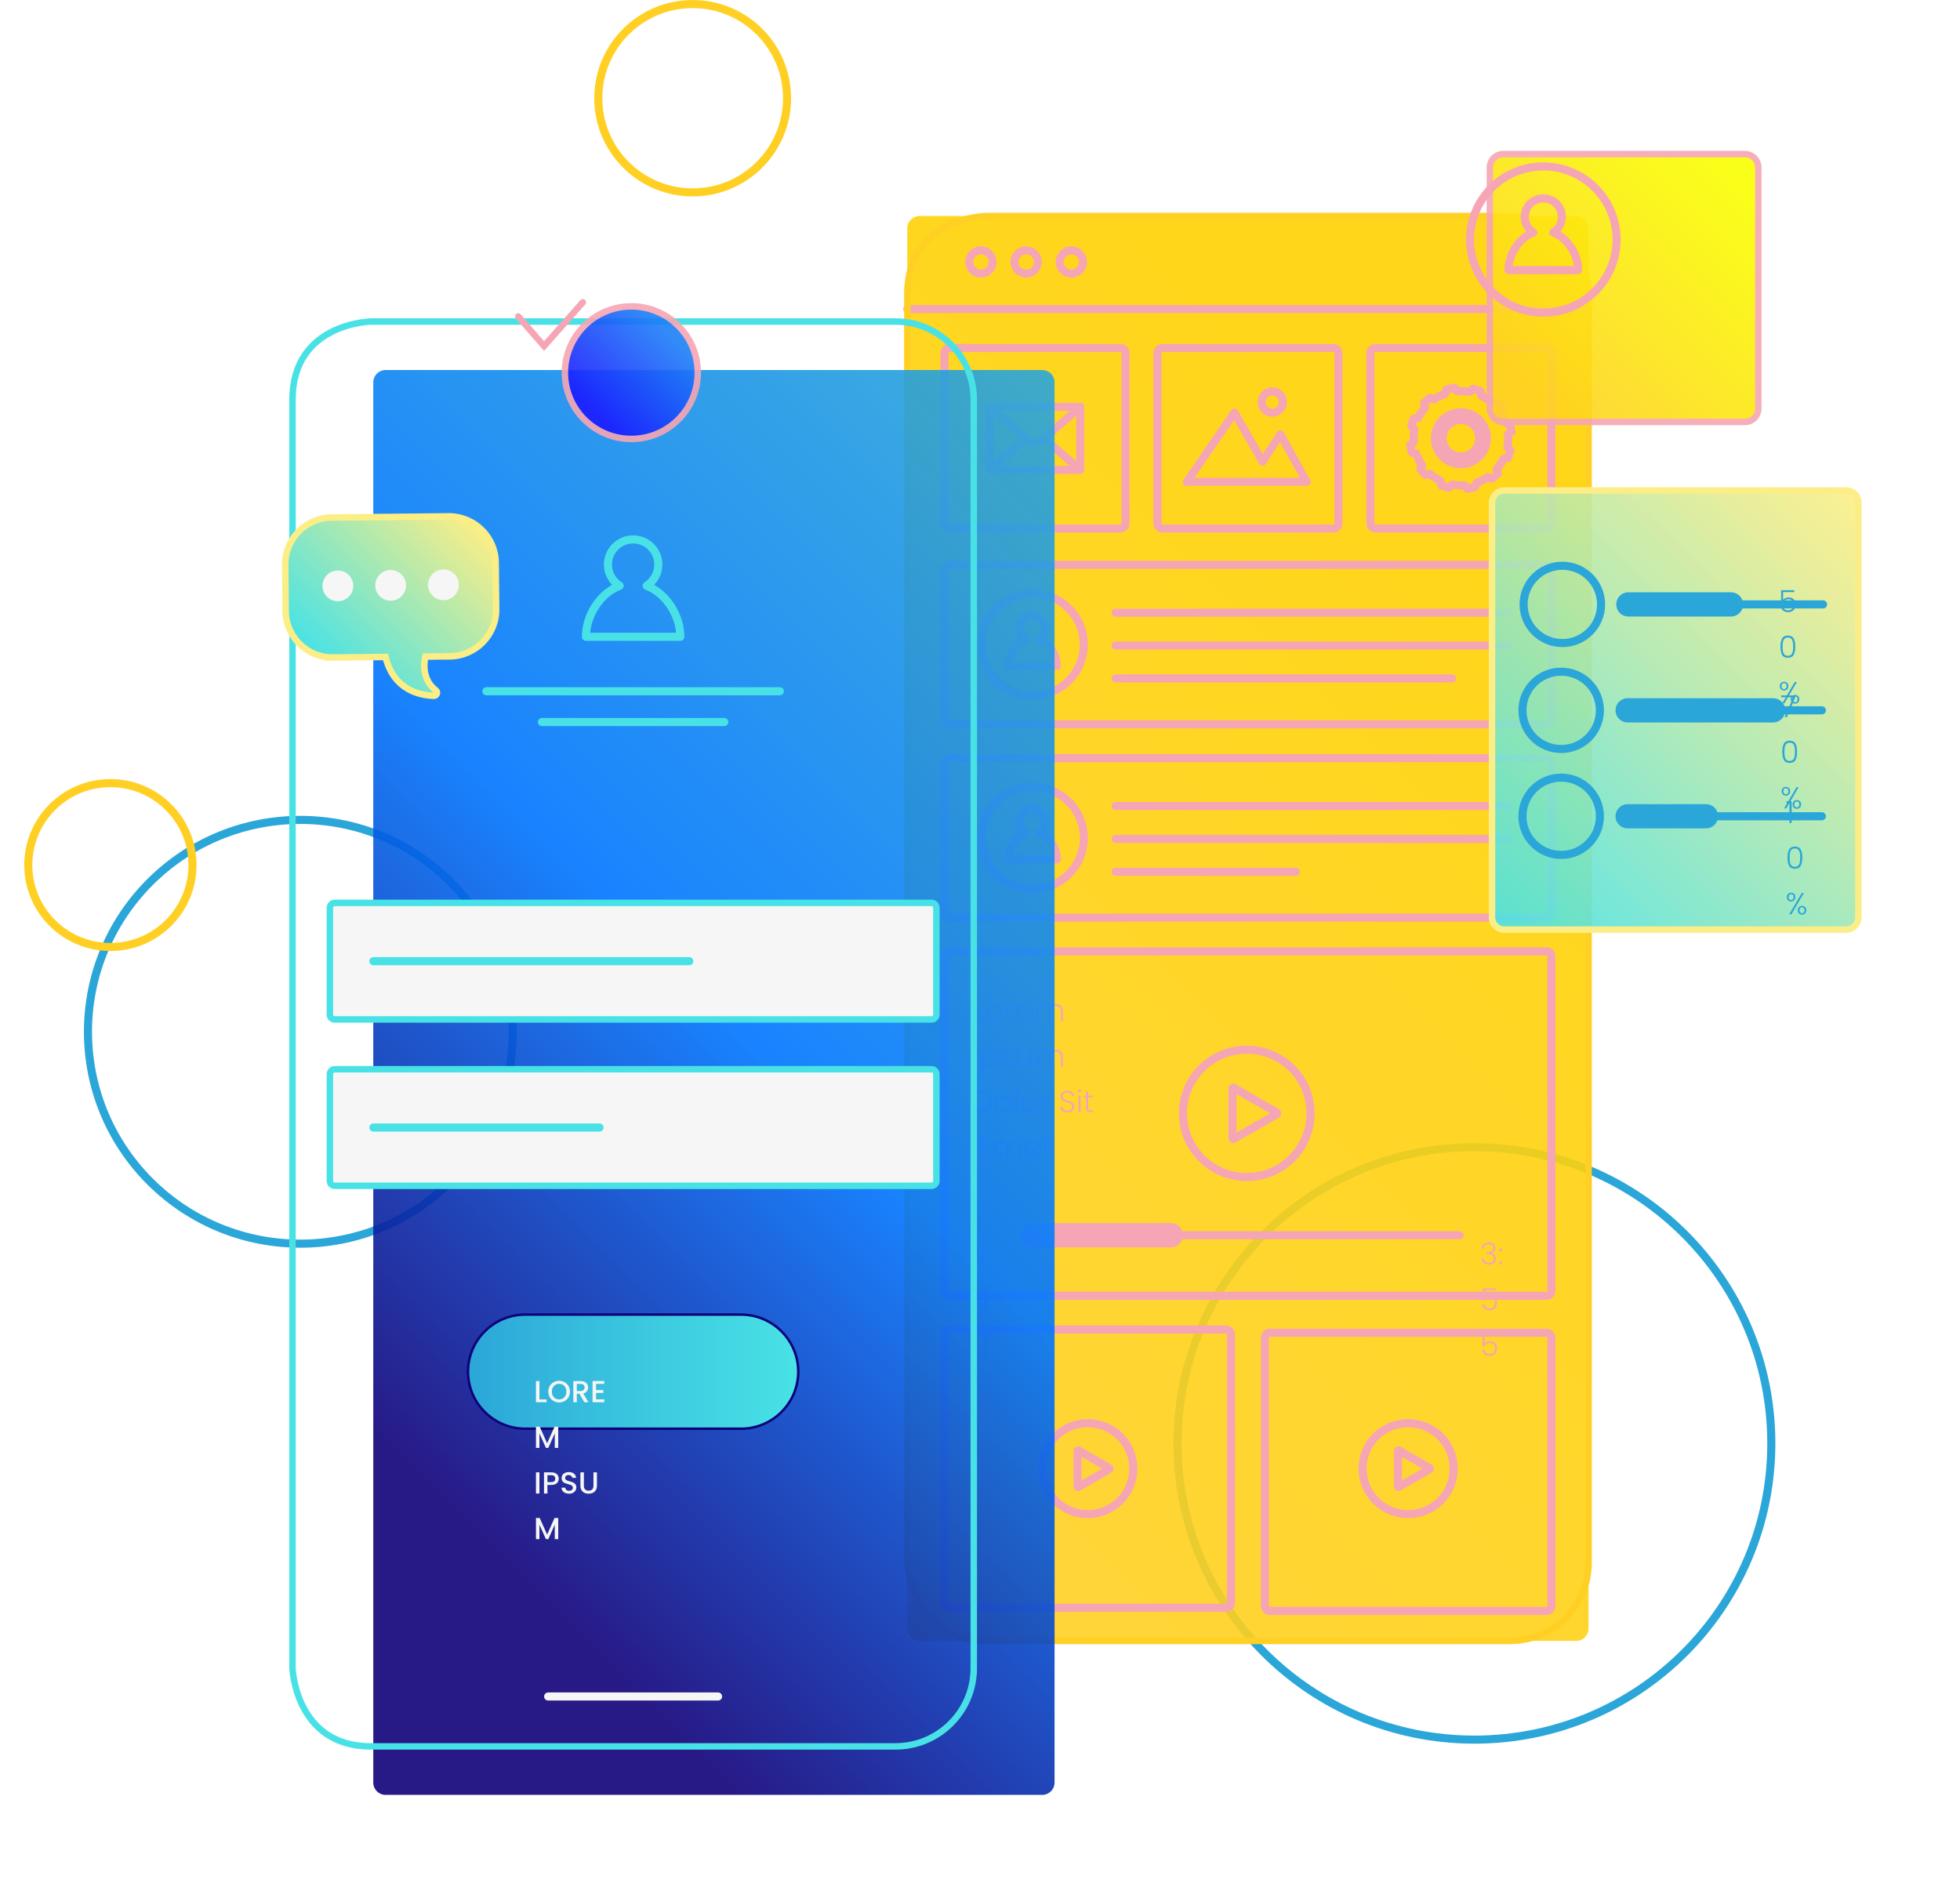 <svg width="773" height="747" viewBox="0 0 773 747" fill="none" xmlns="http://www.w3.org/2000/svg">
<g clip-path="url(#clip0_4545_1921)">
<path d="M177.669 466.049C210.377 433.412 210.377 380.496 177.669 347.859C144.961 315.222 91.931 315.222 59.223 347.859C26.515 380.496 26.515 433.412 59.223 466.049C91.931 498.687 144.961 498.687 177.669 466.049Z" stroke="#2BA6D8" stroke-width="3.19" stroke-miterlimit="10"/>
<path d="M581.495 686.14C646.165 686.14 698.59 633.828 698.59 569.299C698.59 504.769 646.165 452.457 581.495 452.457C516.825 452.457 464.4 504.769 464.4 569.299C464.4 633.828 516.825 686.14 581.495 686.14Z" stroke="#2BA6D8" stroke-width="3.19" stroke-miterlimit="10"/>
<path d="M75.921 341.189C75.921 323.342 61.421 308.877 43.538 308.877C25.656 308.877 11.156 323.342 11.156 341.189C11.156 359.037 25.656 373.502 43.538 373.502C61.421 373.502 75.921 359.037 75.921 341.189Z" stroke="#FFD023" stroke-width="3.19" stroke-miterlimit="10"/>
<path d="M273.182 75.883C293.738 75.883 310.402 59.256 310.402 38.744C310.402 18.233 293.738 1.605 273.182 1.605C252.627 1.605 235.963 18.233 235.963 38.744C235.963 59.256 252.627 75.883 273.182 75.883Z" stroke="#FFD023" stroke-width="3.19" stroke-miterlimit="10"/>
<g filter="url(#filter0_d_4545_1921)">
<g opacity="0.9">
<path d="M330.813 66.09H589.807C592.483 66.09 594.655 68.257 594.655 70.928V623.243C594.655 625.913 592.483 628.081 589.807 628.081H330.813C328.137 628.081 325.965 625.913 325.965 623.243V70.928C325.965 68.257 328.137 66.09 330.813 66.09Z" fill="url(#paint0_linear_4545_1921)"/>
</g>
<path d="M325.965 102.782H594.655" stroke="#F6A5B4" stroke-width="3.19" stroke-linecap="round" stroke-linejoin="round"/>
<path d="M359.615 84.2C359.615 81.666 357.557 79.609 355.014 79.609C352.472 79.609 350.414 81.663 350.414 84.2C350.414 86.737 352.472 88.79 355.014 88.79C357.557 88.79 359.615 86.737 359.615 84.2Z" stroke="#F6A5B4" stroke-width="3.19" stroke-linecap="round" stroke-linejoin="round"/>
<path d="M377.443 84.2C377.443 81.666 375.385 79.609 372.843 79.609C370.3 79.609 368.242 81.663 368.242 84.2C368.242 86.737 370.3 88.79 372.843 88.79C375.385 88.79 377.443 86.737 377.443 84.2Z" stroke="#F6A5B4" stroke-width="3.19" stroke-linecap="round" stroke-linejoin="round"/>
<path d="M395.277 84.2C395.277 81.666 393.219 79.609 390.677 79.609C388.134 79.609 386.076 81.663 386.076 84.2C386.076 86.737 388.134 88.79 390.677 88.79C393.219 88.79 395.277 86.737 395.277 84.2Z" stroke="#F6A5B4" stroke-width="3.19" stroke-linecap="round" stroke-linejoin="round"/>
<path d="M578.235 203.654H342.393C341.427 203.654 340.645 204.435 340.645 205.399V264.824C340.645 265.787 341.427 266.568 342.393 266.568H578.235C579.201 266.568 579.984 265.787 579.984 264.824V205.399C579.984 204.435 579.201 203.654 578.235 203.654Z" stroke="#F6A5B4" stroke-width="3.19" stroke-linecap="round" stroke-linejoin="round"/>
<path d="M408.123 222.534H563.155" stroke="#F6A5B4" stroke-width="3.19" stroke-linecap="round" stroke-linejoin="round"/>
<path d="M408.123 235.494H563.155" stroke="#F6A5B4" stroke-width="3.19" stroke-linecap="round" stroke-linejoin="round"/>
<path d="M408.123 248.454H540.867" stroke="#F6A5B4" stroke-width="3.19" stroke-linecap="round" stroke-linejoin="round"/>
<path d="M375.378 255.262C386.532 255.262 395.574 246.239 395.574 235.109C395.574 223.98 386.532 214.957 375.378 214.957C364.224 214.957 355.182 223.98 355.182 235.109C355.182 246.239 364.224 255.262 375.378 255.262Z" stroke="#F6A5B4" stroke-width="3.19" stroke-linecap="round" stroke-linejoin="round"/>
<path fill-rule="evenodd" clip-rule="evenodd" d="M384.971 243.543C384.971 239.208 382.081 234.671 378.122 233.178C379.554 232.271 380.505 230.679 380.505 228.861C380.505 226.039 378.21 223.749 375.381 223.749C372.552 223.749 370.258 226.039 370.258 228.861C370.258 230.679 371.208 232.271 372.64 233.178C368.681 234.671 365.791 239.208 365.791 243.543H384.975H384.971Z" stroke="#F6A5B4" stroke-width="3.19" stroke-linecap="round" stroke-linejoin="round"/>
<path d="M578.235 279.91H342.393C341.427 279.91 340.645 280.691 340.645 281.655V341.08C340.645 342.043 341.427 342.824 342.393 342.824H578.235C579.201 342.824 579.984 342.043 579.984 341.08V281.655C579.984 280.691 579.201 279.91 578.235 279.91Z" stroke="#F6A5B4" stroke-width="3.19" stroke-linecap="round" stroke-linejoin="round"/>
<path d="M408.125 298.791H563.157" stroke="#F6A5B4" stroke-width="3.19" stroke-linecap="round" stroke-linejoin="round"/>
<path d="M408.125 311.751H563.157" stroke="#F6A5B4" stroke-width="3.19" stroke-linecap="round" stroke-linejoin="round"/>
<path d="M408.125 324.715H479.162" stroke="#F6A5B4" stroke-width="3.19" stroke-linecap="round" stroke-linejoin="round"/>
<path d="M393.823 319.638C398.386 309.483 393.835 297.558 383.657 293.005C373.479 288.451 361.529 292.993 356.966 303.149C352.402 313.304 356.954 325.228 367.131 329.782C377.309 334.335 389.259 329.794 393.823 319.638Z" stroke="#F6A5B4" stroke-width="3.19" stroke-linecap="round" stroke-linejoin="round"/>
<path fill-rule="evenodd" clip-rule="evenodd" d="M384.973 319.8C384.973 315.465 382.083 310.928 378.124 309.434C379.556 308.528 380.507 306.935 380.507 305.118C380.507 302.295 378.212 300.006 375.383 300.006C372.554 300.006 370.26 302.295 370.26 305.118C370.26 306.935 371.21 308.528 372.642 309.434C368.683 310.928 365.793 315.465 365.793 319.8H384.977H384.973Z" stroke="#F6A5B4" stroke-width="3.19" stroke-linecap="round" stroke-linejoin="round"/>
<path d="M578.009 118.127H510.595C509.503 118.127 508.617 119.01 508.617 120.1V187.369C508.617 188.459 509.503 189.342 510.595 189.342H578.009C579.101 189.342 579.986 188.459 579.986 187.369V120.1C579.986 119.01 579.101 118.127 578.009 118.127Z" stroke="#F6A5B4" stroke-width="3.19" stroke-linecap="round" stroke-linejoin="round"/>
<path d="M562.882 152.238L564.287 151.163L563.649 148.139L561.897 147.59C561.339 145.99 560.579 144.504 559.648 143.159L560.324 141.533L558.254 139.232L556.464 139.632C555.2 138.55 553.799 137.636 552.295 136.923L552.066 135.171L549.122 134.211L547.779 135.449C546.167 135.144 544.499 135.053 542.808 135.19L541.731 133.788L538.7 134.424L538.15 136.173C536.547 136.729 535.058 137.487 533.71 138.417L532.08 137.742L529.774 139.807L530.175 141.594C529.091 142.855 528.174 144.253 527.46 145.754L525.704 145.982L524.742 148.919L525.983 150.26C525.677 151.868 525.586 153.533 525.723 155.22L524.318 156.295L524.956 159.319L526.708 159.868C527.266 161.468 528.025 162.954 528.957 164.298L528.281 165.925L530.35 168.226L532.141 167.826C533.405 168.908 534.806 169.818 536.31 170.535L536.539 172.287L539.483 173.247L540.826 172.009C542.437 172.314 544.106 172.405 545.797 172.268L546.878 173.67L549.909 173.034L550.459 171.285C552.062 170.729 553.551 169.971 554.899 169.041L556.529 169.716L558.835 167.651L558.434 165.864C559.518 164.603 560.431 163.205 561.148 161.704L562.905 161.476L563.867 158.538L562.626 157.198C562.931 155.59 563.023 153.925 562.885 152.238H562.882ZM544.297 160.938C540.307 160.938 537.074 157.712 537.074 153.731C537.074 149.75 540.307 146.523 544.297 146.523C548.286 146.523 551.52 149.75 551.52 153.731C551.52 157.712 548.286 160.938 544.297 160.938ZM544.297 163.975C538.627 163.975 534.035 159.388 534.035 153.735C534.035 148.081 538.631 143.495 544.297 143.495C549.962 143.495 554.559 148.081 554.559 153.735C554.559 159.388 549.962 163.975 544.297 163.975Z" stroke="#F6A5B4" stroke-width="3.19" stroke-linecap="round" stroke-linejoin="round"/>
<path d="M494.023 118.127H426.608C425.516 118.127 424.631 119.01 424.631 120.1V187.369C424.631 188.459 425.516 189.342 426.608 189.342H494.023C495.115 189.342 496 188.459 496 187.369V120.1C496 119.01 495.115 118.127 494.023 118.127Z" stroke="#F6A5B4" stroke-width="3.19" stroke-linecap="round" stroke-linejoin="round"/>
<path d="M483.488 170.912H436.217L454.981 143.644L466.087 162.943L473.081 152.2L483.488 170.912Z" stroke="#F6A5B4" stroke-width="3.19" stroke-linecap="round" stroke-linejoin="round"/>
<path d="M474.127 139.449C474.127 137.133 472.245 135.255 469.924 135.255C467.603 135.255 465.721 137.133 465.721 139.449C465.721 141.765 467.603 143.643 469.924 143.643C472.245 143.643 474.127 141.765 474.127 139.449Z" stroke="#F6A5B4" stroke-width="3.19" stroke-linecap="round" stroke-linejoin="round"/>
<path d="M410.036 118.127H342.622C341.53 118.127 340.645 119.01 340.645 120.1V187.369C340.645 188.459 341.53 189.342 342.622 189.342H410.036C411.128 189.342 412.014 188.459 412.014 187.369V120.1C412.014 119.01 411.128 118.127 410.036 118.127Z" stroke="#F6A5B4" stroke-width="3.19" stroke-linecap="round" stroke-linejoin="round"/>
<path d="M394.196 141.369H358.492V166.2H394.196V141.369Z" stroke="#F6A5B4" stroke-width="3.19" stroke-linecap="round" stroke-linejoin="round"/>
<path d="M358.492 141.369L373.656 154.577C375.199 155.918 377.493 155.918 379.036 154.577L394.2 141.369" stroke="#F6A5B4" stroke-width="3.19" stroke-linecap="round" stroke-linejoin="round"/>
<path d="M394.198 166.203L380.08 154.009" stroke="#F6A5B4" stroke-width="3.19" stroke-linecap="round" stroke-linejoin="round"/>
<path d="M358.461 166.203L372.579 154.009" stroke="#F6A5B4" stroke-width="3.19" stroke-linecap="round" stroke-linejoin="round"/>
<path d="M578.235 356.123H342.393C341.427 356.123 340.645 356.904 340.645 357.868V490.191C340.645 491.155 341.427 491.936 342.393 491.936H578.235C579.201 491.936 579.984 491.155 579.984 490.191V357.868C579.984 356.904 579.201 356.123 578.235 356.123Z" stroke="#F6A5B4" stroke-width="3.19" stroke-linecap="round" stroke-linejoin="round"/>
<path d="M477.648 437.762C487.477 427.955 487.477 412.055 477.648 402.248C467.82 392.441 451.885 392.441 442.057 402.248C432.229 412.055 432.229 427.955 442.057 437.762C451.885 447.569 467.82 447.569 477.648 437.762Z" stroke="#F6A5B4" stroke-width="3.19" stroke-linecap="round" stroke-linejoin="round"/>
<path d="M471.754 419.753L454.658 409.905C454.463 409.795 454.223 409.932 454.223 410.157V429.856C454.223 430.08 454.467 430.218 454.658 430.107L471.754 420.259C471.949 420.149 471.949 419.867 471.754 419.757V419.753Z" stroke="#F6A5B4" stroke-width="3.19" stroke-linecap="round" stroke-linejoin="round"/>
<path d="M375.439 468.077H543.795" stroke="#F6A5B4" stroke-width="3.19" stroke-linecap="round" stroke-linejoin="round"/>
<path d="M375.439 468.077H429.927" stroke="#F6A5B4" stroke-width="9.56" stroke-linecap="round" stroke-linejoin="round"/>
<path d="M431.304 468.077C431.304 465.422 429.147 463.266 426.482 463.266C423.817 463.266 421.66 465.418 421.66 468.077C421.66 470.736 423.817 472.888 426.482 472.888C429.147 472.888 431.304 470.736 431.304 468.077Z" fill="#F6A5B4"/>
<path d="M552.566 473.218C552.622 472.49 552.902 471.918 553.406 471.502C553.918 471.078 554.578 470.866 555.386 470.866C555.922 470.866 556.382 470.962 556.766 471.154C557.15 471.346 557.438 471.61 557.63 471.946C557.83 472.274 557.93 472.646 557.93 473.062C557.93 473.566 557.782 474.002 557.486 474.37C557.19 474.738 556.77 474.966 556.226 475.054V475.114C556.794 475.226 557.246 475.474 557.582 475.858C557.918 476.234 558.086 476.73 558.086 477.346C558.086 478.034 557.854 478.598 557.39 479.038C556.934 479.47 556.27 479.686 555.398 479.686C554.566 479.686 553.882 479.47 553.346 479.038C552.81 478.598 552.502 477.978 552.422 477.178H553.238C553.31 477.714 553.534 478.15 553.91 478.486C554.286 478.814 554.782 478.978 555.398 478.978C556.006 478.978 556.47 478.818 556.79 478.498C557.118 478.178 557.282 477.77 557.282 477.274C557.282 476.058 556.406 475.45 554.654 475.45H554.39V474.742H554.666C556.298 474.742 557.114 474.21 557.114 473.146C557.114 472.682 556.962 472.31 556.658 472.03C556.354 471.742 555.922 471.598 555.362 471.598C554.818 471.598 554.366 471.742 554.006 472.03C553.654 472.31 553.446 472.706 553.382 473.218H552.566ZM559.946 479.686C559.77 479.686 559.622 479.626 559.502 479.506C559.39 479.386 559.334 479.238 559.334 479.062C559.334 478.886 559.39 478.742 559.502 478.63C559.622 478.51 559.77 478.45 559.946 478.45C560.114 478.45 560.254 478.51 560.366 478.63C560.486 478.742 560.546 478.886 560.546 479.062C560.546 479.238 560.486 479.386 560.366 479.506C560.254 479.626 560.114 479.686 559.946 479.686ZM559.946 474.466C559.77 474.466 559.622 474.406 559.502 474.286C559.39 474.166 559.334 474.018 559.334 473.842C559.334 473.666 559.39 473.522 559.502 473.41C559.622 473.29 559.77 473.23 559.946 473.23C560.114 473.23 560.254 473.29 560.366 473.41C560.486 473.522 560.546 473.666 560.546 473.842C560.546 474.018 560.486 474.166 560.366 474.286C560.254 474.406 560.114 474.466 559.946 474.466ZM558.026 489.742H553.634V492.814C553.834 492.534 554.126 492.306 554.51 492.13C554.894 491.946 555.31 491.854 555.758 491.854C556.414 491.854 556.95 491.99 557.366 492.262C557.782 492.526 558.082 492.874 558.266 493.306C558.45 493.73 558.542 494.186 558.542 494.674C558.542 495.234 558.434 495.742 558.218 496.198C558.01 496.646 557.686 497.002 557.246 497.266C556.814 497.53 556.274 497.662 555.626 497.662C554.802 497.662 554.134 497.45 553.622 497.026C553.11 496.594 552.798 496.014 552.686 495.286H553.514C553.618 495.814 553.858 496.222 554.234 496.51C554.61 496.798 555.074 496.942 555.626 496.942C556.322 496.942 556.846 496.738 557.198 496.33C557.558 495.914 557.738 495.366 557.738 494.686C557.738 494.022 557.558 493.506 557.198 493.138C556.838 492.762 556.322 492.574 555.65 492.574C555.186 492.574 554.778 492.682 554.426 492.898C554.074 493.114 553.814 493.406 553.646 493.774H552.854V489.01H558.026V489.742ZM558.026 507.742H553.634V510.814C553.834 510.534 554.126 510.306 554.51 510.13C554.894 509.946 555.31 509.854 555.758 509.854C556.414 509.854 556.95 509.99 557.366 510.262C557.782 510.526 558.082 510.874 558.266 511.306C558.45 511.73 558.542 512.186 558.542 512.674C558.542 513.234 558.434 513.742 558.218 514.198C558.01 514.646 557.686 515.002 557.246 515.266C556.814 515.53 556.274 515.662 555.626 515.662C554.802 515.662 554.134 515.45 553.622 515.026C553.11 514.594 552.798 514.014 552.686 513.286H553.514C553.618 513.814 553.858 514.222 554.234 514.51C554.61 514.798 555.074 514.942 555.626 514.942C556.322 514.942 556.846 514.738 557.198 514.33C557.558 513.914 557.738 513.366 557.738 512.686C557.738 512.022 557.558 511.506 557.198 511.138C556.838 510.762 556.322 510.574 555.65 510.574C555.186 510.574 554.778 510.682 554.426 510.898C554.074 511.114 553.814 511.406 553.646 511.774H552.854V507.01H558.026V507.742Z" fill="#F6A5B4"/>
<path d="M351.507 471.778V471.022H353.547V479.626H352.695V471.778H351.507ZM355.743 479.686C355.567 479.686 355.419 479.626 355.299 479.506C355.187 479.386 355.131 479.238 355.131 479.062C355.131 478.886 355.187 478.742 355.299 478.63C355.419 478.51 355.567 478.45 355.743 478.45C355.911 478.45 356.051 478.51 356.163 478.63C356.283 478.742 356.343 478.886 356.343 479.062C356.343 479.238 356.283 479.386 356.163 479.506C356.051 479.626 355.911 479.686 355.743 479.686ZM355.743 474.466C355.567 474.466 355.419 474.406 355.299 474.286C355.187 474.166 355.131 474.018 355.131 473.842C355.131 473.666 355.187 473.522 355.299 473.41C355.419 473.29 355.567 473.23 355.743 473.23C355.911 473.23 356.051 473.29 356.163 473.41C356.283 473.522 356.343 473.666 356.343 473.842C356.343 474.018 356.283 474.166 356.163 474.286C356.051 474.406 355.911 474.466 355.743 474.466ZM351.543 495.586V494.95L355.911 489.07H356.907V494.854H358.191V495.586H356.907V497.626H356.079V495.586H351.543ZM356.115 489.994L352.515 494.854H356.115V489.994ZM351.915 511.246C351.915 509.87 352.127 508.802 352.551 508.042C352.975 507.282 353.735 506.902 354.831 506.902C355.927 506.902 356.687 507.282 357.111 508.042C357.535 508.802 357.747 509.87 357.747 511.246C357.747 512.646 357.535 513.73 357.111 514.498C356.687 515.266 355.927 515.65 354.831 515.65C353.727 515.65 352.963 515.266 352.539 514.498C352.123 513.73 351.915 512.646 351.915 511.246ZM356.919 511.246C356.919 510.502 356.867 509.874 356.763 509.362C356.659 508.85 356.455 508.438 356.151 508.126C355.847 507.814 355.407 507.658 354.831 507.658C354.255 507.658 353.815 507.814 353.511 508.126C353.207 508.438 353.003 508.85 352.899 509.362C352.795 509.874 352.743 510.502 352.743 511.246C352.743 512.014 352.795 512.658 352.899 513.178C353.003 513.69 353.207 514.102 353.511 514.414C353.815 514.726 354.255 514.882 354.831 514.882C355.407 514.882 355.847 514.726 356.151 514.414C356.455 514.102 356.659 513.69 356.763 513.178C356.867 512.658 356.919 512.014 356.919 511.246Z" fill="#F6A5B4"/>
<path d="M353.198 382.888H356.21V383.572H352.358V375.184H353.198V382.888ZM360.277 383.668C359.661 383.668 359.105 383.532 358.609 383.26C358.121 382.98 357.733 382.588 357.445 382.084C357.165 381.572 357.025 380.976 357.025 380.296C357.025 379.616 357.169 379.024 357.457 378.52C357.745 378.008 358.137 377.616 358.633 377.344C359.129 377.064 359.685 376.924 360.301 376.924C360.917 376.924 361.473 377.064 361.969 377.344C362.473 377.616 362.865 378.008 363.145 378.52C363.433 379.024 363.577 379.616 363.577 380.296C363.577 380.968 363.433 381.56 363.145 382.072C362.857 382.584 362.461 382.98 361.957 383.26C361.453 383.532 360.893 383.668 360.277 383.668ZM360.277 382.936C360.709 382.936 361.109 382.84 361.477 382.648C361.845 382.448 362.141 382.152 362.365 381.76C362.597 381.36 362.713 380.872 362.713 380.296C362.713 379.72 362.601 379.236 362.377 378.844C362.153 378.444 361.857 378.148 361.489 377.956C361.121 377.756 360.721 377.656 360.289 377.656C359.857 377.656 359.457 377.756 359.089 377.956C358.721 378.148 358.425 378.444 358.201 378.844C357.985 379.236 357.877 379.72 357.877 380.296C357.877 380.872 357.985 381.36 358.201 381.76C358.425 382.152 358.717 382.448 359.077 382.648C359.445 382.84 359.845 382.936 360.277 382.936ZM365.948 378.184C366.132 377.776 366.412 377.46 366.788 377.236C367.172 377.012 367.64 376.9 368.192 376.9V377.776H367.964C367.356 377.776 366.868 377.94 366.5 378.268C366.132 378.596 365.948 379.144 365.948 379.912V383.572H365.108V377.02H365.948V378.184ZM375.384 379.96C375.384 380.248 375.376 380.468 375.36 380.62H369.924C369.948 381.116 370.068 381.54 370.284 381.892C370.5 382.244 370.784 382.512 371.136 382.696C371.488 382.872 371.872 382.96 372.288 382.96C372.832 382.96 373.288 382.828 373.656 382.564C374.032 382.3 374.28 381.944 374.4 381.496H375.288C375.128 382.136 374.784 382.66 374.256 383.068C373.736 383.468 373.08 383.668 372.288 383.668C371.672 383.668 371.12 383.532 370.632 383.26C370.144 382.98 369.76 382.588 369.48 382.084C369.208 381.572 369.072 380.976 369.072 380.296C369.072 379.616 369.208 379.02 369.48 378.508C369.752 377.996 370.132 377.604 370.62 377.332C371.108 377.06 371.664 376.924 372.288 376.924C372.912 376.924 373.456 377.06 373.92 377.332C374.392 377.604 374.752 377.972 375 378.436C375.256 378.892 375.384 379.4 375.384 379.96ZM374.532 379.936C374.54 379.448 374.44 379.032 374.232 378.688C374.032 378.344 373.756 378.084 373.404 377.908C373.052 377.732 372.668 377.644 372.252 377.644C371.628 377.644 371.096 377.844 370.656 378.244C370.216 378.644 369.972 379.208 369.924 379.936H374.532ZM384.721 376.9C385.489 376.9 386.113 377.144 386.593 377.632C387.081 378.112 387.325 378.812 387.325 379.732V383.572H386.497V379.828C386.497 379.116 386.325 378.572 385.981 378.196C385.637 377.82 385.169 377.632 384.577 377.632C383.961 377.632 383.469 377.836 383.101 378.244C382.733 378.652 382.549 379.244 382.549 380.02V383.572H381.721V379.828C381.721 379.116 381.549 378.572 381.205 378.196C380.861 377.82 380.389 377.632 379.789 377.632C379.173 377.632 378.681 377.836 378.313 378.244C377.945 378.652 377.761 379.244 377.761 380.02V383.572H376.921V377.02H377.761V378.148C377.969 377.74 378.265 377.432 378.649 377.224C379.033 377.008 379.461 376.9 379.933 376.9C380.501 376.9 380.997 377.036 381.421 377.308C381.853 377.58 382.165 377.98 382.357 378.508C382.533 377.988 382.833 377.592 383.257 377.32C383.689 377.04 384.177 376.9 384.721 376.9ZM353.198 393.184V401.572H352.358V393.184H353.198ZM355.929 396.46C356.137 396.02 356.465 395.656 356.913 395.368C357.369 395.072 357.909 394.924 358.533 394.924C359.125 394.924 359.657 395.064 360.129 395.344C360.609 395.616 360.981 396.008 361.245 396.52C361.517 397.024 361.653 397.612 361.653 398.284C361.653 398.956 361.517 399.548 361.245 400.06C360.981 400.572 360.609 400.968 360.129 401.248C359.657 401.528 359.125 401.668 358.533 401.668C357.917 401.668 357.381 401.524 356.925 401.236C356.469 400.94 356.137 400.572 355.929 400.132V404.668H355.101V395.02H355.929V396.46ZM360.801 398.284C360.801 397.74 360.693 397.272 360.477 396.88C360.269 396.48 359.981 396.176 359.613 395.968C359.245 395.76 358.829 395.656 358.365 395.656C357.917 395.656 357.505 395.764 357.129 395.98C356.761 396.196 356.469 396.504 356.253 396.904C356.037 397.304 355.929 397.768 355.929 398.296C355.929 398.824 356.037 399.288 356.253 399.688C356.469 400.088 356.761 400.396 357.129 400.612C357.505 400.828 357.917 400.936 358.365 400.936C358.829 400.936 359.245 400.832 359.613 400.624C359.981 400.408 360.269 400.1 360.477 399.7C360.693 399.292 360.801 398.82 360.801 398.284ZM365.454 401.668C364.702 401.668 364.086 401.496 363.606 401.152C363.134 400.8 362.87 400.324 362.814 399.724H363.678C363.718 400.092 363.89 400.392 364.194 400.624C364.506 400.848 364.922 400.96 365.442 400.96C365.898 400.96 366.254 400.852 366.51 400.636C366.774 400.42 366.906 400.152 366.906 399.832C366.906 399.608 366.834 399.424 366.69 399.28C366.546 399.136 366.362 399.024 366.138 398.944C365.922 398.856 365.626 398.764 365.25 398.668C364.762 398.54 364.366 398.412 364.062 398.284C363.758 398.156 363.498 397.968 363.282 397.72C363.074 397.464 362.97 397.124 362.97 396.7C362.97 396.38 363.066 396.084 363.258 395.812C363.45 395.54 363.722 395.324 364.074 395.164C364.426 395.004 364.826 394.924 365.274 394.924C365.978 394.924 366.546 395.104 366.978 395.464C367.41 395.816 367.642 396.304 367.674 396.928H366.834C366.81 396.544 366.658 396.236 366.378 396.004C366.106 395.764 365.73 395.644 365.25 395.644C364.826 395.644 364.482 395.744 364.218 395.944C363.954 396.144 363.822 396.392 363.822 396.688C363.822 396.944 363.898 397.156 364.05 397.324C364.21 397.484 364.406 397.612 364.638 397.708C364.87 397.796 365.182 397.896 365.574 398.008C366.046 398.136 366.422 398.26 366.702 398.38C366.982 398.5 367.222 398.676 367.422 398.908C367.622 399.14 367.726 399.448 367.734 399.832C367.734 400.184 367.638 400.5 367.446 400.78C367.254 401.052 366.986 401.268 366.642 401.428C366.298 401.588 365.902 401.668 365.454 401.668ZM374.991 395.02V401.572H374.151V400.42C373.959 400.828 373.663 401.14 373.263 401.356C372.863 401.572 372.415 401.68 371.919 401.68C371.135 401.68 370.495 401.44 369.999 400.96C369.503 400.472 369.255 399.768 369.255 398.848V395.02H370.083V398.752C370.083 399.464 370.259 400.008 370.611 400.384C370.971 400.76 371.459 400.948 372.075 400.948C372.707 400.948 373.211 400.748 373.587 400.348C373.963 399.948 374.151 399.36 374.151 398.584V395.02H374.991ZM384.709 394.9C385.477 394.9 386.101 395.144 386.581 395.632C387.069 396.112 387.313 396.812 387.313 397.732V401.572H386.485V397.828C386.485 397.116 386.313 396.572 385.969 396.196C385.625 395.82 385.157 395.632 384.565 395.632C383.949 395.632 383.457 395.836 383.089 396.244C382.721 396.652 382.537 397.244 382.537 398.02V401.572H381.709V397.828C381.709 397.116 381.537 396.572 381.193 396.196C380.849 395.82 380.377 395.632 379.777 395.632C379.161 395.632 378.669 395.836 378.301 396.244C377.933 396.652 377.749 397.244 377.749 398.02V401.572H376.909V395.02H377.749V396.148C377.957 395.74 378.253 395.432 378.637 395.224C379.021 395.008 379.449 394.9 379.921 394.9C380.489 394.9 380.985 395.036 381.409 395.308C381.841 395.58 382.153 395.98 382.345 396.508C382.521 395.988 382.821 395.592 383.245 395.32C383.677 395.04 384.165 394.9 384.709 394.9ZM354.842 411.184C355.77 411.184 356.566 411.352 357.23 411.688C357.894 412.024 358.402 412.508 358.754 413.14C359.106 413.772 359.282 414.524 359.282 415.396C359.282 416.26 359.106 417.008 358.754 417.64C358.402 418.264 357.894 418.744 357.23 419.08C356.566 419.408 355.77 419.572 354.842 419.572H352.358V411.184H354.842ZM354.842 418.876C356.01 418.876 356.898 418.572 357.506 417.964C358.122 417.348 358.43 416.492 358.43 415.396C358.43 414.292 358.122 413.432 357.506 412.816C356.898 412.192 356.01 411.88 354.842 411.88H353.198V418.876H354.842ZM363.699 419.668C363.083 419.668 362.527 419.532 362.031 419.26C361.543 418.98 361.155 418.588 360.867 418.084C360.587 417.572 360.447 416.976 360.447 416.296C360.447 415.616 360.591 415.024 360.879 414.52C361.167 414.008 361.559 413.616 362.055 413.344C362.551 413.064 363.107 412.924 363.723 412.924C364.339 412.924 364.895 413.064 365.391 413.344C365.895 413.616 366.287 414.008 366.567 414.52C366.855 415.024 366.999 415.616 366.999 416.296C366.999 416.968 366.855 417.56 366.567 418.072C366.279 418.584 365.883 418.98 365.379 419.26C364.875 419.532 364.315 419.668 363.699 419.668ZM363.699 418.936C364.131 418.936 364.531 418.84 364.899 418.648C365.267 418.448 365.563 418.152 365.787 417.76C366.019 417.36 366.135 416.872 366.135 416.296C366.135 415.72 366.023 415.236 365.799 414.844C365.575 414.444 365.279 414.148 364.911 413.956C364.543 413.756 364.143 413.656 363.711 413.656C363.279 413.656 362.879 413.756 362.511 413.956C362.143 414.148 361.847 414.444 361.623 414.844C361.407 415.236 361.299 415.72 361.299 416.296C361.299 416.872 361.407 417.36 361.623 417.76C361.847 418.152 362.139 418.448 362.499 418.648C362.867 418.84 363.267 418.936 363.699 418.936ZM369.37 410.692V419.572H368.53V410.692H369.37ZM374.141 419.668C373.525 419.668 372.969 419.532 372.473 419.26C371.985 418.98 371.597 418.588 371.309 418.084C371.029 417.572 370.889 416.976 370.889 416.296C370.889 415.616 371.033 415.024 371.321 414.52C371.609 414.008 372.001 413.616 372.497 413.344C372.993 413.064 373.549 412.924 374.165 412.924C374.781 412.924 375.337 413.064 375.833 413.344C376.337 413.616 376.729 414.008 377.009 414.52C377.297 415.024 377.441 415.616 377.441 416.296C377.441 416.968 377.297 417.56 377.009 418.072C376.721 418.584 376.325 418.98 375.821 419.26C375.317 419.532 374.757 419.668 374.141 419.668ZM374.141 418.936C374.573 418.936 374.973 418.84 375.341 418.648C375.709 418.448 376.005 418.152 376.229 417.76C376.461 417.36 376.577 416.872 376.577 416.296C376.577 415.72 376.465 415.236 376.241 414.844C376.017 414.444 375.721 414.148 375.353 413.956C374.985 413.756 374.585 413.656 374.153 413.656C373.721 413.656 373.321 413.756 372.953 413.956C372.585 414.148 372.289 414.444 372.065 414.844C371.849 415.236 371.741 415.72 371.741 416.296C371.741 416.872 371.849 417.36 372.065 417.76C372.289 418.152 372.581 418.448 372.941 418.648C373.309 418.84 373.709 418.936 374.141 418.936ZM379.812 414.184C379.996 413.776 380.276 413.46 380.652 413.236C381.036 413.012 381.504 412.9 382.056 412.9V413.776H381.828C381.22 413.776 380.732 413.94 380.364 414.268C379.996 414.596 379.812 415.144 379.812 415.912V419.572H378.972V413.02H379.812V414.184ZM389.156 419.656C388.604 419.656 388.116 419.56 387.692 419.368C387.276 419.176 386.948 418.908 386.708 418.564C386.468 418.22 386.34 417.836 386.324 417.412H387.212C387.252 417.82 387.432 418.18 387.752 418.492C388.072 418.796 388.54 418.948 389.156 418.948C389.724 418.948 390.172 418.804 390.5 418.516C390.836 418.22 391.004 417.848 391.004 417.4C391.004 417.04 390.912 416.752 390.728 416.536C390.544 416.312 390.316 416.148 390.044 416.044C389.772 415.932 389.396 415.812 388.916 415.684C388.356 415.532 387.912 415.384 387.584 415.24C387.256 415.096 386.976 414.872 386.744 414.568C386.512 414.264 386.396 413.852 386.396 413.332C386.396 412.9 386.508 412.516 386.732 412.18C386.956 411.836 387.272 411.568 387.68 411.376C388.088 411.184 388.556 411.088 389.084 411.088C389.86 411.088 390.484 411.28 390.956 411.664C391.436 412.04 391.712 412.528 391.784 413.128H390.872C390.816 412.784 390.628 412.48 390.308 412.216C389.988 411.944 389.556 411.808 389.012 411.808C388.508 411.808 388.088 411.944 387.752 412.216C387.416 412.48 387.248 412.844 387.248 413.308C387.248 413.66 387.34 413.944 387.524 414.16C387.708 414.376 387.936 414.54 388.208 414.652C388.488 414.764 388.864 414.884 389.336 415.012C389.88 415.164 390.32 415.316 390.656 415.468C390.992 415.612 391.276 415.836 391.508 416.14C391.74 416.444 391.856 416.852 391.856 417.364C391.856 417.756 391.752 418.128 391.544 418.48C391.336 418.832 391.028 419.116 390.62 419.332C390.212 419.548 389.724 419.656 389.156 419.656ZM393.9 411.784C393.732 411.784 393.588 411.724 393.468 411.604C393.348 411.484 393.288 411.336 393.288 411.16C393.288 410.984 393.348 410.84 393.468 410.728C393.588 410.608 393.732 410.548 393.9 410.548C394.068 410.548 394.212 410.608 394.332 410.728C394.452 410.84 394.512 410.984 394.512 411.16C394.512 411.336 394.452 411.484 394.332 411.604C394.212 411.724 394.068 411.784 393.9 411.784ZM394.32 413.02V419.572H393.48V413.02H394.32ZM397.314 413.728V417.796C397.314 418.196 397.39 418.472 397.542 418.624C397.694 418.776 397.962 418.852 398.346 418.852H399.114V419.572H398.214C397.622 419.572 397.182 419.436 396.894 419.164C396.606 418.884 396.462 418.428 396.462 417.796V413.728H395.55V413.02H396.462V411.376H397.314V413.02H399.114V413.728H397.314ZM357.218 435.58H353.402L352.67 437.572H351.782L354.842 429.292H355.79L358.838 437.572H357.95L357.218 435.58ZM356.966 434.884L355.31 430.348L353.654 434.884H356.966ZM367.987 430.9C368.755 430.9 369.379 431.144 369.859 431.632C370.347 432.112 370.591 432.812 370.591 433.732V437.572H369.763V433.828C369.763 433.116 369.591 432.572 369.247 432.196C368.903 431.82 368.435 431.632 367.843 431.632C367.227 431.632 366.735 431.836 366.367 432.244C365.999 432.652 365.815 433.244 365.815 434.02V437.572H364.987V433.828C364.987 433.116 364.815 432.572 364.471 432.196C364.127 431.82 363.655 431.632 363.055 431.632C362.439 431.632 361.947 431.836 361.579 432.244C361.211 432.652 361.027 433.244 361.027 434.02V437.572H360.187V431.02H361.027V432.148C361.235 431.74 361.531 431.432 361.915 431.224C362.299 431.008 362.727 430.9 363.199 430.9C363.767 430.9 364.263 431.036 364.687 431.308C365.119 431.58 365.431 431.98 365.623 432.508C365.799 431.988 366.099 431.592 366.523 431.32C366.955 431.04 367.443 430.9 367.987 430.9ZM378.384 433.96C378.384 434.248 378.376 434.468 378.36 434.62H372.924C372.948 435.116 373.068 435.54 373.284 435.892C373.5 436.244 373.784 436.512 374.136 436.696C374.488 436.872 374.872 436.96 375.288 436.96C375.832 436.96 376.288 436.828 376.656 436.564C377.032 436.3 377.28 435.944 377.4 435.496H378.288C378.128 436.136 377.784 436.66 377.256 437.068C376.736 437.468 376.08 437.668 375.288 437.668C374.672 437.668 374.12 437.532 373.632 437.26C373.144 436.98 372.76 436.588 372.48 436.084C372.208 435.572 372.072 434.976 372.072 434.296C372.072 433.616 372.208 433.02 372.48 432.508C372.752 431.996 373.132 431.604 373.62 431.332C374.108 431.06 374.664 430.924 375.288 430.924C375.912 430.924 376.456 431.06 376.92 431.332C377.392 431.604 377.752 431.972 378 432.436C378.256 432.892 378.384 433.4 378.384 433.96ZM377.532 433.936C377.54 433.448 377.44 433.032 377.232 432.688C377.032 432.344 376.756 432.084 376.404 431.908C376.052 431.732 375.668 431.644 375.252 431.644C374.628 431.644 374.096 431.844 373.656 432.244C373.216 432.644 372.972 433.208 372.924 433.936H377.532ZM381.013 431.728V435.796C381.013 436.196 381.089 436.472 381.241 436.624C381.393 436.776 381.661 436.852 382.045 436.852H382.813V437.572H381.913C381.321 437.572 380.881 437.436 380.593 437.164C380.305 436.884 380.161 436.428 380.161 435.796V431.728H379.249V431.02H380.161V429.376H381.013V431.02H382.813V431.728H381.013Z" fill="#F6A5B4"/>
<path d="M578.076 506.537H468.919C467.862 506.537 467.006 507.392 467.006 508.446V614.343C467.006 615.397 467.862 616.251 468.919 616.251H578.076C579.132 616.251 579.989 615.397 579.989 614.343V508.446C579.989 507.392 579.132 506.537 578.076 506.537Z" stroke="#F6A5B4" stroke-width="3.19" stroke-linecap="round" stroke-linejoin="round"/>
<path d="M451.715 505.281H342.557C341.501 505.281 340.645 506.136 340.645 507.19V613.087C340.645 614.141 341.501 614.995 342.557 614.995H451.715C452.771 614.995 453.627 614.141 453.627 613.087V507.19C453.627 506.136 452.771 505.281 451.715 505.281Z" stroke="#F6A5B4" stroke-width="3.19" stroke-linecap="round" stroke-linejoin="round"/>
<path d="M409.847 572.821C416.867 565.817 416.867 554.461 409.847 547.457C402.828 540.452 391.448 540.452 384.428 547.457C377.409 554.461 377.409 565.817 384.428 572.821C391.448 579.825 402.828 579.825 409.847 572.821Z" stroke="#F6A5B4" stroke-width="3.19" stroke-linecap="round" stroke-linejoin="round"/>
<path d="M405.637 559.959L393.428 552.927C393.291 552.847 393.115 552.946 393.115 553.106V567.174C393.115 567.334 393.287 567.433 393.428 567.353L405.637 560.321C405.775 560.241 405.775 560.043 405.637 559.963V559.959Z" stroke="#F6A5B4" stroke-width="3.19" stroke-linecap="round" stroke-linejoin="round"/>
<path d="M536.207 572.818C543.226 565.814 543.226 554.458 536.207 547.454C529.188 540.449 517.807 540.45 510.788 547.454C503.768 554.458 503.768 565.814 510.788 572.818C517.807 579.822 529.187 579.822 536.207 572.818Z" stroke="#F6A5B4" stroke-width="3.19" stroke-linecap="round" stroke-linejoin="round"/>
<path d="M531.993 559.959L519.784 552.927C519.646 552.847 519.471 552.946 519.471 553.106V567.174C519.471 567.334 519.642 567.433 519.784 567.353L531.993 560.321C532.13 560.241 532.13 560.043 531.993 559.963V559.959Z" stroke="#F6A5B4" stroke-width="3.19" stroke-linecap="round" stroke-linejoin="round"/>
<path d="M356.866 628.077H563.766C580.828 628.077 594.659 614.275 594.659 597.25V96.916C594.659 79.892 580.828 66.09 563.766 66.09H356.866C356.866 66.09 325.973 66.673 325.973 96.916V597.25C325.973 597.25 327.122 628.077 356.866 628.077Z" stroke="#FFD023" stroke-width="2.55" stroke-miterlimit="10"/>
</g>
<g opacity="0.9" filter="url(#filter1_d_4545_1921)">
<path d="M120.202 126.82H379.195C381.872 126.82 384.044 128.988 384.044 131.658V683.973C384.044 686.644 381.872 688.811 379.195 688.811H120.202C117.526 688.811 115.354 686.644 115.354 683.973V131.658C115.354 128.988 117.526 126.82 120.202 126.82Z" fill="url(#paint1_linear_4545_1921)"/>
</g>
<path d="M146.247 688.807H353.147C370.208 688.807 384.04 675.005 384.04 657.981V157.647C384.04 140.622 370.208 126.816 353.147 126.816H146.247C146.247 126.816 115.354 127.399 115.354 157.647V657.981C115.354 657.981 116.503 688.807 146.247 688.807Z" stroke="#48E2E6" stroke-width="2.55" stroke-miterlimit="10"/>
<path d="M367.387 356.122H132.007C130.952 356.122 130.098 356.975 130.098 358.027V400.187C130.098 401.239 130.952 402.091 132.007 402.091H367.387C368.441 402.091 369.296 401.239 369.296 400.187V358.027C369.296 356.975 368.441 356.122 367.387 356.122Z" fill="#F6F6F6" stroke="#48E2E6" stroke-width="2.55" stroke-miterlimit="10"/>
<path d="M147.262 379.109H271.862" stroke="#48E2E6" stroke-width="3.19" stroke-linecap="round" stroke-linejoin="round"/>
<path d="M367.387 421.733H132.007C130.952 421.733 130.098 422.586 130.098 423.638V465.798C130.098 466.85 130.952 467.703 132.007 467.703H367.387C368.441 467.703 369.296 466.85 369.296 465.798V423.638C369.296 422.586 368.441 421.733 367.387 421.733Z" fill="#F6F6F6" stroke="#48E2E6" stroke-width="2.55" stroke-miterlimit="10"/>
<path d="M147.262 444.717H236.456" stroke="#48E2E6" stroke-width="3.19" stroke-linecap="round" stroke-linejoin="round"/>
<path fill-rule="evenodd" clip-rule="evenodd" d="M268.307 251.159C268.307 242.747 262.703 233.943 255.018 231.048C257.793 229.288 259.637 226.195 259.637 222.671C259.637 217.193 255.186 212.755 249.699 212.755C244.213 212.755 239.758 217.197 239.758 222.671C239.758 226.195 241.602 229.288 244.378 231.048C236.692 233.943 231.088 242.747 231.088 251.159H268.307Z" stroke="#48E2E6" stroke-width="3.19" stroke-linecap="round" stroke-linejoin="round"/>
<path d="M191.83 272.637H307.562" stroke="#48E2E6" stroke-width="3.19" stroke-linecap="round" stroke-linejoin="round"/>
<path d="M213.748 284.789H285.644" stroke="#48E2E6" stroke-width="3.19" stroke-linecap="round" stroke-linejoin="round"/>
<path d="M207.12 563.506C194.686 563.506 184.572 553.411 184.572 541.007C184.572 528.603 194.689 518.508 207.12 518.508H292.275C304.71 518.508 314.823 528.603 314.823 541.007C314.823 553.411 304.706 563.506 292.275 563.506H207.12Z" fill="url(#paint2_linear_4545_1921)"/>
<path d="M292.276 518.991C304.439 518.991 314.338 528.865 314.338 541.006C314.338 553.147 304.443 563.021 292.276 563.021H207.12C194.957 563.021 185.058 553.147 185.058 541.006C185.058 528.865 194.953 518.991 207.12 518.991H292.276ZM292.276 518.02H207.12C194.453 518.02 184.084 528.362 184.084 541.006C184.084 553.65 194.449 563.993 207.12 563.993H292.276C304.943 563.993 315.312 553.65 315.312 541.006C315.312 528.362 304.947 518.02 292.276 518.02Z" fill="#0F017A"/>
<path d="M212.745 551.958H215.565V553.062H211.377V544.722H212.745V551.958ZM220.513 553.146C219.737 553.146 219.021 552.966 218.365 552.606C217.717 552.238 217.201 551.73 216.817 551.082C216.441 550.426 216.253 549.69 216.253 548.874C216.253 548.058 216.441 547.326 216.817 546.678C217.201 546.03 217.717 545.526 218.365 545.166C219.021 544.798 219.737 544.614 220.513 544.614C221.297 544.614 222.013 544.798 222.661 545.166C223.317 545.526 223.833 546.03 224.209 546.678C224.585 547.326 224.773 548.058 224.773 548.874C224.773 549.69 224.585 550.426 224.209 551.082C223.833 551.73 223.317 552.238 222.661 552.606C222.013 552.966 221.297 553.146 220.513 553.146ZM220.513 551.958C221.065 551.958 221.557 551.834 221.989 551.586C222.421 551.33 222.757 550.97 222.997 550.506C223.245 550.034 223.369 549.49 223.369 548.874C223.369 548.258 223.245 547.718 222.997 547.254C222.757 546.79 222.421 546.434 221.989 546.186C221.557 545.938 221.065 545.814 220.513 545.814C219.961 545.814 219.469 545.938 219.037 546.186C218.605 546.434 218.265 546.79 218.017 547.254C217.777 547.718 217.657 548.258 217.657 548.874C217.657 549.49 217.777 550.034 218.017 550.506C218.265 550.97 218.605 551.33 219.037 551.586C219.469 551.834 219.961 551.958 220.513 551.958ZM230.451 553.062L228.531 549.726H227.487V553.062H226.119V544.722H228.999C229.639 544.722 230.179 544.834 230.619 545.058C231.067 545.282 231.399 545.582 231.615 545.958C231.839 546.334 231.951 546.754 231.951 547.218C231.951 547.762 231.791 548.258 231.471 548.706C231.159 549.146 230.675 549.446 230.019 549.606L232.083 553.062H230.451ZM227.487 548.634H228.999C229.511 548.634 229.895 548.506 230.151 548.25C230.415 547.994 230.547 547.65 230.547 547.218C230.547 546.786 230.419 546.45 230.163 546.21C229.907 545.962 229.519 545.838 228.999 545.838H227.487V548.634ZM235.069 545.826V548.274H237.949V549.39H235.069V551.946H238.309V553.062H233.701V544.71H238.309V545.826H235.069ZM220.161 562.722V571.062H218.793V565.35L216.249 571.062H215.301L212.745 565.35V571.062H211.377V562.722H212.853L215.781 569.262L218.697 562.722H220.161ZM212.745 580.722V589.062H211.377V580.722H212.745ZM220.373 583.206C220.373 583.63 220.273 584.03 220.073 584.406C219.873 584.782 219.553 585.09 219.113 585.33C218.673 585.562 218.109 585.678 217.421 585.678H215.909V589.062H214.541V580.722H217.421C218.061 580.722 218.601 580.834 219.041 581.058C219.489 581.274 219.821 581.57 220.037 581.946C220.261 582.322 220.373 582.742 220.373 583.206ZM217.421 584.562C217.941 584.562 218.329 584.446 218.585 584.214C218.841 583.974 218.969 583.638 218.969 583.206C218.969 582.294 218.453 581.838 217.421 581.838H215.909V584.562H217.421ZM224.425 589.146C223.865 589.146 223.361 589.05 222.913 588.858C222.465 588.658 222.113 588.378 221.857 588.018C221.601 587.658 221.473 587.238 221.473 586.758H222.937C222.969 587.118 223.109 587.414 223.357 587.646C223.613 587.878 223.969 587.994 224.425 587.994C224.897 587.994 225.265 587.882 225.529 587.658C225.793 587.426 225.925 587.13 225.925 586.77C225.925 586.49 225.841 586.262 225.673 586.086C225.513 585.91 225.309 585.774 225.061 585.678C224.821 585.582 224.485 585.478 224.053 585.366C223.509 585.222 223.065 585.078 222.721 584.934C222.385 584.782 222.097 584.55 221.857 584.238C221.617 583.926 221.497 583.51 221.497 582.99C221.497 582.51 221.617 582.09 221.857 581.73C222.097 581.37 222.433 581.094 222.865 580.902C223.297 580.71 223.797 580.614 224.365 580.614C225.173 580.614 225.833 580.818 226.345 581.226C226.865 581.626 227.153 582.178 227.209 582.882H225.697C225.673 582.578 225.529 582.318 225.265 582.102C225.001 581.886 224.653 581.778 224.221 581.778C223.829 581.778 223.509 581.878 223.261 582.078C223.013 582.278 222.889 582.566 222.889 582.942C222.889 583.198 222.965 583.41 223.117 583.578C223.277 583.738 223.477 583.866 223.717 583.962C223.957 584.058 224.285 584.162 224.701 584.274C225.253 584.426 225.701 584.578 226.045 584.73C226.397 584.882 226.693 585.118 226.933 585.438C227.181 585.75 227.305 586.17 227.305 586.698C227.305 587.122 227.189 587.522 226.957 587.898C226.733 588.274 226.401 588.578 225.961 588.81C225.529 589.034 225.017 589.146 224.425 589.146ZM230.276 580.722V586.038C230.276 586.67 230.44 587.146 230.768 587.466C231.104 587.786 231.568 587.946 232.16 587.946C232.76 587.946 233.224 587.786 233.552 587.466C233.888 587.146 234.056 586.67 234.056 586.038V580.722H235.424V586.014C235.424 586.694 235.276 587.27 234.98 587.742C234.684 588.214 234.288 588.566 233.792 588.798C233.296 589.03 232.748 589.146 232.148 589.146C231.548 589.146 231 589.03 230.504 588.798C230.016 588.566 229.628 588.214 229.34 587.742C229.052 587.27 228.908 586.694 228.908 586.014V580.722H230.276ZM220.161 598.722V607.062H218.793V601.35L216.249 607.062H215.301L212.745 601.35V607.062H211.377V598.722H212.853L215.781 605.262L218.697 598.722H220.161Z" fill="#F6F6F6"/>
<path d="M216.184 669.127H283.208" stroke="#F6F6F6" stroke-width="3.19" stroke-linecap="round" stroke-linejoin="round"/>
<g filter="url(#filter2_d_4545_1921)">
<g opacity="0.9">
<path d="M561.417 174.333H696.215C698.891 174.333 701.063 176.501 701.063 179.171V342.698C701.063 345.369 698.891 347.536 696.215 347.536H561.417C558.741 347.536 556.568 345.369 556.568 342.698V179.171C556.568 176.501 558.741 174.333 561.417 174.333Z" fill="url(#paint3_linear_4545_1921)"/>
</g>
<path d="M561.417 174.333H696.215C698.891 174.333 701.063 176.501 701.063 179.171V342.698C701.063 345.369 698.891 347.536 696.215 347.536H561.417C558.741 347.536 556.568 345.369 556.568 342.698V179.171C556.568 176.501 558.741 174.333 561.417 174.333Z" stroke="#FBEE86" stroke-width="2.55" stroke-miterlimit="10"/>
<path d="M599.581 219.266C599.581 210.851 592.743 204.024 584.306 204.024C575.869 204.024 569.031 210.847 569.031 219.266C569.031 227.685 575.869 234.508 584.306 234.508C592.743 234.508 599.581 227.685 599.581 219.266Z" stroke="#2BA6D8" stroke-width="3.19" stroke-miterlimit="10"/>
<path d="M675.765 214.405H671.373V217.477C671.573 217.197 671.865 216.969 672.249 216.793C672.633 216.609 673.049 216.517 673.497 216.517C674.153 216.517 674.689 216.653 675.105 216.925C675.521 217.189 675.821 217.537 676.005 217.969C676.189 218.393 676.281 218.849 676.281 219.337C676.281 219.897 676.173 220.405 675.957 220.861C675.749 221.309 675.425 221.665 674.985 221.929C674.553 222.193 674.013 222.325 673.365 222.325C672.541 222.325 671.873 222.113 671.361 221.689C670.849 221.257 670.537 220.677 670.425 219.949H671.253C671.357 220.477 671.597 220.885 671.973 221.173C672.349 221.461 672.813 221.605 673.365 221.605C674.061 221.605 674.585 221.401 674.937 220.993C675.297 220.577 675.477 220.029 675.477 219.349C675.477 218.685 675.297 218.169 674.937 217.801C674.577 217.425 674.061 217.237 673.389 217.237C672.925 217.237 672.517 217.345 672.165 217.561C671.813 217.777 671.553 218.069 671.385 218.437H670.593V213.673H675.765V214.405ZM670.341 235.909C670.341 234.533 670.553 233.465 670.977 232.705C671.401 231.945 672.161 231.565 673.257 231.565C674.353 231.565 675.113 231.945 675.537 232.705C675.961 233.465 676.173 234.533 676.173 235.909C676.173 237.309 675.961 238.393 675.537 239.161C675.113 239.929 674.353 240.313 673.257 240.313C672.153 240.313 671.389 239.929 670.965 239.161C670.549 238.393 670.341 237.309 670.341 235.909ZM675.345 235.909C675.345 235.165 675.293 234.537 675.189 234.025C675.085 233.513 674.881 233.101 674.577 232.789C674.273 232.477 673.833 232.321 673.257 232.321C672.681 232.321 672.241 232.477 671.937 232.789C671.633 233.101 671.429 233.513 671.325 234.025C671.221 234.537 671.169 235.165 671.169 235.909C671.169 236.677 671.221 237.321 671.325 237.841C671.429 238.353 671.633 238.765 671.937 239.077C672.241 239.389 672.681 239.545 673.257 239.545C673.833 239.545 674.273 239.389 674.577 239.077C674.881 238.765 675.085 238.353 675.189 237.841C675.293 237.321 675.345 236.677 675.345 235.909ZM670.077 251.485C670.077 250.973 670.233 250.561 670.545 250.249C670.865 249.929 671.269 249.769 671.757 249.769C672.253 249.769 672.657 249.929 672.969 250.249C673.289 250.561 673.449 250.973 673.449 251.485C673.449 252.005 673.289 252.425 672.969 252.745C672.657 253.057 672.253 253.213 671.757 253.213C671.269 253.213 670.865 253.057 670.545 252.745C670.233 252.425 670.077 252.005 670.077 251.485ZM676.797 249.889L671.877 258.289H671.025L675.957 249.889H676.797ZM671.757 250.309C671.453 250.309 671.209 250.413 671.025 250.621C670.849 250.821 670.761 251.109 670.761 251.485C670.761 251.861 670.849 252.153 671.025 252.361C671.209 252.569 671.453 252.673 671.757 252.673C672.061 252.673 672.305 252.569 672.489 252.361C672.673 252.153 672.765 251.861 672.765 251.485C672.765 251.117 672.673 250.829 672.489 250.621C672.305 250.413 672.061 250.309 671.757 250.309ZM674.397 256.693C674.397 256.173 674.553 255.757 674.865 255.445C675.185 255.125 675.589 254.965 676.077 254.965C676.565 254.965 676.965 255.125 677.277 255.445C677.597 255.757 677.757 256.173 677.757 256.693C677.757 257.213 677.597 257.633 677.277 257.953C676.965 258.265 676.565 258.421 676.077 258.421C675.589 258.421 675.185 258.265 674.865 257.953C674.553 257.633 674.397 257.213 674.397 256.693ZM676.077 255.517C675.773 255.517 675.529 255.621 675.345 255.829C675.161 256.037 675.069 256.325 675.069 256.693C675.069 257.061 675.161 257.349 675.345 257.557C675.529 257.765 675.773 257.869 676.077 257.869C676.381 257.869 676.621 257.769 676.797 257.569C676.981 257.361 677.073 257.069 677.073 256.693C677.073 256.317 676.981 256.029 676.797 255.829C676.621 255.621 676.381 255.517 676.077 255.517Z" fill="#2BA6D8"/>
<path d="M610.527 219.267H687.135" stroke="#2BA6D8" stroke-width="3.19" stroke-linecap="round" stroke-linejoin="round"/>
<path d="M610.355 219.267H650.82" stroke="#2BA6D8" stroke-width="9.56" stroke-linecap="round" stroke-linejoin="round"/>
<path d="M599.118 261.049C599.118 252.634 592.28 245.808 583.843 245.808C575.406 245.808 568.568 252.63 568.568 261.049C568.568 269.469 575.406 276.291 583.843 276.291C592.28 276.291 599.118 269.469 599.118 261.049Z" stroke="#2BA6D8" stroke-width="3.19" stroke-miterlimit="10"/>
<path d="M676.205 255.812L672.857 263.756H672.005L675.389 255.884H670.589V255.164H676.205V255.812ZM671.057 277.376C671.057 276 671.269 274.932 671.693 274.172C672.117 273.412 672.877 273.032 673.973 273.032C675.069 273.032 675.829 273.412 676.253 274.172C676.677 274.932 676.889 276 676.889 277.376C676.889 278.776 676.677 279.86 676.253 280.628C675.829 281.396 675.069 281.78 673.973 281.78C672.869 281.78 672.105 281.396 671.681 280.628C671.265 279.86 671.057 278.776 671.057 277.376ZM676.061 277.376C676.061 276.632 676.009 276.004 675.905 275.492C675.801 274.98 675.597 274.568 675.293 274.256C674.989 273.944 674.549 273.788 673.973 273.788C673.397 273.788 672.957 273.944 672.653 274.256C672.349 274.568 672.145 274.98 672.041 275.492C671.937 276.004 671.885 276.632 671.885 277.376C671.885 278.144 671.937 278.788 672.041 279.308C672.145 279.82 672.349 280.232 672.653 280.544C672.957 280.856 673.397 281.012 673.973 281.012C674.549 281.012 674.989 280.856 675.293 280.544C675.597 280.232 675.801 279.82 675.905 279.308C676.009 278.788 676.061 278.144 676.061 277.376ZM670.793 292.952C670.793 292.44 670.949 292.028 671.261 291.716C671.581 291.396 671.985 291.236 672.473 291.236C672.969 291.236 673.373 291.396 673.685 291.716C674.005 292.028 674.165 292.44 674.165 292.952C674.165 293.472 674.005 293.892 673.685 294.212C673.373 294.524 672.969 294.68 672.473 294.68C671.985 294.68 671.581 294.524 671.261 294.212C670.949 293.892 670.793 293.472 670.793 292.952ZM677.513 291.356L672.593 299.756H671.741L676.673 291.356H677.513ZM672.473 291.776C672.169 291.776 671.925 291.88 671.741 292.088C671.565 292.288 671.477 292.576 671.477 292.952C671.477 293.328 671.565 293.62 671.741 293.828C671.925 294.036 672.169 294.14 672.473 294.14C672.777 294.14 673.021 294.036 673.205 293.828C673.389 293.62 673.481 293.328 673.481 292.952C673.481 292.584 673.389 292.296 673.205 292.088C673.021 291.88 672.777 291.776 672.473 291.776ZM675.113 298.16C675.113 297.64 675.269 297.224 675.581 296.912C675.901 296.592 676.305 296.432 676.793 296.432C677.281 296.432 677.681 296.592 677.993 296.912C678.313 297.224 678.473 297.64 678.473 298.16C678.473 298.68 678.313 299.1 677.993 299.42C677.681 299.732 677.281 299.888 676.793 299.888C676.305 299.888 675.901 299.732 675.581 299.42C675.269 299.1 675.113 298.68 675.113 298.16ZM676.793 296.984C676.489 296.984 676.245 297.088 676.061 297.296C675.877 297.504 675.785 297.792 675.785 298.16C675.785 298.528 675.877 298.816 676.061 299.024C676.245 299.232 676.489 299.336 676.793 299.336C677.097 299.336 677.337 299.236 677.513 299.036C677.697 298.828 677.789 298.536 677.789 298.16C677.789 297.784 677.697 297.496 677.513 297.296C677.337 297.088 677.097 296.984 676.793 296.984Z" fill="#2BA6D8"/>
<path d="M610.064 261.049H686.668" stroke="#2BA6D8" stroke-width="3.19" stroke-linecap="round" stroke-linejoin="round"/>
<path d="M610.064 261.049H667.426" stroke="#2BA6D8" stroke-width="9.56" stroke-linecap="round" stroke-linejoin="round"/>
<path d="M599.118 302.832C599.118 294.416 592.28 287.59 583.843 287.59C575.406 287.59 568.568 294.413 568.568 302.832C568.568 311.251 575.406 318.074 583.843 318.074C592.28 318.074 599.118 311.251 599.118 302.832Z" stroke="#2BA6D8" stroke-width="3.19" stroke-miterlimit="10"/>
<path d="M672.7 297.652V296.896H674.74V305.5H673.888V297.652H672.7ZM673.108 319.12C673.108 317.744 673.32 316.676 673.744 315.916C674.168 315.156 674.928 314.776 676.024 314.776C677.12 314.776 677.88 315.156 678.304 315.916C678.728 316.676 678.94 317.744 678.94 319.12C678.94 320.52 678.728 321.604 678.304 322.372C677.88 323.14 677.12 323.524 676.024 323.524C674.92 323.524 674.156 323.14 673.732 322.372C673.316 321.604 673.108 320.52 673.108 319.12ZM678.112 319.12C678.112 318.376 678.06 317.748 677.956 317.236C677.852 316.724 677.648 316.312 677.344 316C677.04 315.688 676.6 315.532 676.024 315.532C675.448 315.532 675.008 315.688 674.704 316C674.4 316.312 674.196 316.724 674.092 317.236C673.988 317.748 673.936 318.376 673.936 319.12C673.936 319.888 673.988 320.532 674.092 321.052C674.196 321.564 674.4 321.976 674.704 322.288C675.008 322.6 675.448 322.756 676.024 322.756C676.6 322.756 677.04 322.6 677.344 322.288C677.648 321.976 677.852 321.564 677.956 321.052C678.06 320.532 678.112 319.888 678.112 319.12ZM672.844 334.696C672.844 334.184 673 333.772 673.312 333.46C673.632 333.14 674.036 332.98 674.524 332.98C675.02 332.98 675.424 333.14 675.736 333.46C676.056 333.772 676.216 334.184 676.216 334.696C676.216 335.216 676.056 335.636 675.736 335.956C675.424 336.268 675.02 336.424 674.524 336.424C674.036 336.424 673.632 336.268 673.312 335.956C673 335.636 672.844 335.216 672.844 334.696ZM679.564 333.1L674.644 341.5H673.792L678.724 333.1H679.564ZM674.524 333.52C674.22 333.52 673.976 333.624 673.792 333.832C673.616 334.032 673.528 334.32 673.528 334.696C673.528 335.072 673.616 335.364 673.792 335.572C673.976 335.78 674.22 335.884 674.524 335.884C674.828 335.884 675.072 335.78 675.256 335.572C675.44 335.364 675.532 335.072 675.532 334.696C675.532 334.328 675.44 334.04 675.256 333.832C675.072 333.624 674.828 333.52 674.524 333.52ZM677.164 339.904C677.164 339.384 677.32 338.968 677.632 338.656C677.952 338.336 678.356 338.176 678.844 338.176C679.332 338.176 679.732 338.336 680.044 338.656C680.364 338.968 680.524 339.384 680.524 339.904C680.524 340.424 680.364 340.844 680.044 341.164C679.732 341.476 679.332 341.632 678.844 341.632C678.356 341.632 677.952 341.476 677.632 341.164C677.32 340.844 677.164 340.424 677.164 339.904ZM678.844 338.728C678.54 338.728 678.296 338.832 678.112 339.04C677.928 339.248 677.836 339.536 677.836 339.904C677.836 340.272 677.928 340.56 678.112 340.768C678.296 340.976 678.54 341.08 678.844 341.08C679.148 341.08 679.388 340.98 679.564 340.78C679.748 340.572 679.84 340.28 679.84 339.904C679.84 339.528 679.748 339.24 679.564 339.04C679.388 338.832 679.148 338.728 678.844 338.728Z" fill="#2BA6D8"/>
<path d="M610.064 302.831H686.668" stroke="#2BA6D8" stroke-width="3.19" stroke-linecap="round" stroke-linejoin="round"/>
<path d="M610.064 302.831H640.954" stroke="#2BA6D8" stroke-width="9.56" stroke-linecap="round" stroke-linejoin="round"/>
</g>
<g opacity="0.9" filter="url(#filter3_d_4545_1921)">
<path d="M217.129 154.009C231.6 154.009 243.33 142.304 243.33 127.864C243.33 113.425 231.6 101.72 217.129 101.72C202.658 101.72 190.928 113.425 190.928 127.864C190.928 142.304 202.658 154.009 217.129 154.009Z" fill="url(#paint4_linear_4545_1921)"/>
<path d="M217.129 154.009C231.6 154.009 243.33 142.304 243.33 127.864C243.33 113.425 231.6 101.72 217.129 101.72C202.658 101.72 190.928 113.425 190.928 127.864C190.928 142.304 202.658 154.009 217.129 154.009Z" stroke="#F6A5B4" stroke-width="2.55" stroke-miterlimit="10"/>
</g>
<path d="M204.412 124.821L214.56 136.497L229.85 119.236" stroke="#F6A5B4" stroke-width="2.55" stroke-miterlimit="10" stroke-linecap="round"/>
<g opacity="0.9" filter="url(#filter4_d_4545_1921)">
<path d="M656.294 41.655H561.025C558.095 41.655 555.719 44.026 555.719 46.95V142.013C555.719 144.938 558.095 147.308 561.025 147.308H656.294C659.225 147.308 661.601 144.938 661.601 142.013V46.95C661.601 44.026 659.225 41.655 656.294 41.655Z" fill="url(#paint5_linear_4545_1921)"/>
<path d="M656.294 41.655H561.025C558.095 41.655 555.719 44.026 555.719 46.95V142.013C555.719 144.938 558.095 147.308 561.025 147.308H656.294C659.225 147.308 661.601 144.938 661.601 142.013V46.95C661.601 44.026 659.225 41.655 656.294 41.655Z" stroke="#F6A5B4" stroke-width="2.55" stroke-miterlimit="10"/>
</g>
<path d="M608.66 123.312C624.618 123.312 637.553 110.404 637.553 94.482C637.553 78.559 624.618 65.651 608.66 65.651C592.703 65.651 579.768 78.559 579.768 94.482C579.768 110.404 592.703 123.312 608.66 123.312Z" stroke="#F6A5B4" stroke-width="3.19" stroke-linecap="round" stroke-linejoin="round"/>
<path fill-rule="evenodd" clip-rule="evenodd" d="M622.381 106.543C622.381 100.341 618.247 93.85 612.581 91.716C614.628 90.421 615.987 88.139 615.987 85.541C615.987 81.503 612.707 78.231 608.66 78.231C604.614 78.231 601.33 81.503 601.33 85.541C601.33 88.139 602.689 90.421 604.736 91.716C599.07 93.853 594.936 100.341 594.936 106.543H622.378H622.381Z" stroke="#F6A5B4" stroke-width="3.19" stroke-linecap="round" stroke-linejoin="round"/>
<g filter="url(#filter5_d_4545_1921)">
<path d="M99.438 240.204L120.188 239.998C123.391 252.916 133.439 255.141 139.246 255.305C140.407 255.335 140.949 253.846 140.025 253.145C133.561 248.242 135.905 239.846 135.905 239.846L145.549 239.75C155.693 239.651 163.913 231.289 163.81 221.168L163.626 202.764C163.527 192.642 155.147 184.44 145.003 184.543L98.896 184.996C88.752 185.095 80.533 193.457 80.636 203.579L80.819 221.979C80.918 232.101 89.298 240.303 99.442 240.2L99.438 240.204Z" fill="url(#paint6_linear_4545_1921)"/>
<path d="M136.955 211.614C136.921 208.265 139.616 205.526 142.968 205.495C146.324 205.461 149.069 208.151 149.1 211.495C149.134 214.844 146.439 217.583 143.087 217.614C139.731 217.648 136.986 214.958 136.955 211.614Z" fill="#F6F6F6"/>
<path d="M116.141 211.816C116.107 208.467 118.802 205.728 122.154 205.698C125.51 205.663 128.255 208.353 128.285 211.698C128.32 215.046 125.624 217.785 122.272 217.816C118.916 217.85 116.171 215.16 116.141 211.816Z" fill="#F6F6F6"/>
<path d="M95.326 212.021C95.292 208.672 97.987 205.933 101.339 205.903C104.691 205.868 107.44 208.558 107.471 211.903C107.505 215.251 104.81 217.99 101.458 218.021C98.102 218.055 95.357 215.365 95.326 212.021Z" fill="#F6F6F6"/>
<path d="M99.438 240.204L120.188 239.998C123.391 252.916 133.439 255.141 139.246 255.305C140.407 255.335 140.949 253.846 140.025 253.145C133.561 248.242 135.905 239.846 135.905 239.846L145.549 239.75C155.693 239.651 163.913 231.289 163.81 221.168L163.626 202.764C163.527 192.642 155.147 184.44 145.003 184.543L98.896 184.996C88.752 185.095 80.533 193.457 80.636 203.579L80.819 221.979C80.918 232.101 89.298 240.303 99.442 240.2L99.438 240.204Z" stroke="#FBEE86" stroke-width="2.55" stroke-miterlimit="10"/>
</g>
</g>
<defs>
<filter id="filter0_d_4545_1921" x="317.989" y="45.694" width="348.361" height="641.017" filterUnits="userSpaceOnUse" color-interpolation-filters="sRGB">
<feFlood flood-opacity="0" result="BackgroundImageFix"/>
<feColorMatrix in="SourceAlpha" type="matrix" values="0 0 0 0 0 0 0 0 0 0 0 0 0 0 0 0 0 0 127 0" result="hardAlpha"/>
<feOffset dx="31.86" dy="19.12"/>
<feGaussianBlur stdDeviation="19.12"/>
<feColorMatrix type="matrix" values="0 0 0 0 0.282 0 0 0 0 0.157 0 0 0 0 0.286 0 0 0 0.35 0"/>
<feBlend mode="normal" in2="BackgroundImageFix" result="effect1_dropShadow_4545_1921"/>
<feBlend mode="normal" in="SourceGraphic" in2="effect1_dropShadow_4545_1921" result="shape"/>
</filter>
<filter id="filter1_d_4545_1921" x="108.974" y="107.7" width="345.169" height="638.471" filterUnits="userSpaceOnUse" color-interpolation-filters="sRGB">
<feFlood flood-opacity="0" result="BackgroundImageFix"/>
<feColorMatrix in="SourceAlpha" type="matrix" values="0 0 0 0 0 0 0 0 0 0 0 0 0 0 0 0 0 0 127 0" result="hardAlpha"/>
<feOffset dx="31.86" dy="19.12"/>
<feGaussianBlur stdDeviation="19.12"/>
<feColorMatrix type="matrix" values="0 0 0 0 0.282 0 0 0 0 0.157 0 0 0 0 0.286 0 0 0 0.35 0"/>
<feBlend mode="normal" in2="BackgroundImageFix" result="effect1_dropShadow_4545_1921"/>
<feBlend mode="normal" in="SourceGraphic" in2="effect1_dropShadow_4545_1921" result="shape"/>
</filter>
<filter id="filter2_d_4545_1921" x="548.913" y="153.938" width="223.525" height="252.234" filterUnits="userSpaceOnUse" color-interpolation-filters="sRGB">
<feFlood flood-opacity="0" result="BackgroundImageFix"/>
<feColorMatrix in="SourceAlpha" type="matrix" values="0 0 0 0 0 0 0 0 0 0 0 0 0 0 0 0 0 0 127 0" result="hardAlpha"/>
<feOffset dx="31.86" dy="19.12"/>
<feGaussianBlur stdDeviation="19.12"/>
<feColorMatrix type="matrix" values="0 0 0 0 0.259 0 0 0 0 0.224 0 0 0 0 0.259 0 0 0 0.3 0"/>
<feBlend mode="normal" in2="BackgroundImageFix" result="effect1_dropShadow_4545_1921"/>
<feBlend mode="normal" in="SourceGraphic" in2="effect1_dropShadow_4545_1921" result="shape"/>
</filter>
<filter id="filter3_d_4545_1921" x="183.272" y="81.324" width="131.433" height="131.32" filterUnits="userSpaceOnUse" color-interpolation-filters="sRGB">
<feFlood flood-opacity="0" result="BackgroundImageFix"/>
<feColorMatrix in="SourceAlpha" type="matrix" values="0 0 0 0 0 0 0 0 0 0 0 0 0 0 0 0 0 0 127 0" result="hardAlpha"/>
<feOffset dx="31.86" dy="19.12"/>
<feGaussianBlur stdDeviation="19.12"/>
<feColorMatrix type="matrix" values="0 0 0 0 0.282 0 0 0 0 0.157 0 0 0 0 0.286 0 0 0 0.35 0"/>
<feBlend mode="normal" in2="BackgroundImageFix" result="effect1_dropShadow_4545_1921"/>
<feBlend mode="normal" in="SourceGraphic" in2="effect1_dropShadow_4545_1921" result="shape"/>
</filter>
<filter id="filter4_d_4545_1921" x="548.063" y="21.26" width="184.912" height="184.683" filterUnits="userSpaceOnUse" color-interpolation-filters="sRGB">
<feFlood flood-opacity="0" result="BackgroundImageFix"/>
<feColorMatrix in="SourceAlpha" type="matrix" values="0 0 0 0 0 0 0 0 0 0 0 0 0 0 0 0 0 0 127 0" result="hardAlpha"/>
<feOffset dx="31.86" dy="19.12"/>
<feGaussianBlur stdDeviation="19.12"/>
<feColorMatrix type="matrix" values="0 0 0 0 0.282 0 0 0 0 0.157 0 0 0 0 0.286 0 0 0 0.35 0"/>
<feBlend mode="normal" in2="BackgroundImageFix" result="effect1_dropShadow_4545_1921"/>
<feBlend mode="normal" in="SourceGraphic" in2="effect1_dropShadow_4545_1921" result="shape"/>
</filter>
<filter id="filter5_d_4545_1921" x="72.979" y="164.147" width="162.207" height="149.793" filterUnits="userSpaceOnUse" color-interpolation-filters="sRGB">
<feFlood flood-opacity="0" result="BackgroundImageFix"/>
<feColorMatrix in="SourceAlpha" type="matrix" values="0 0 0 0 0 0 0 0 0 0 0 0 0 0 0 0 0 0 127 0" result="hardAlpha"/>
<feOffset dx="31.86" dy="19.12"/>
<feGaussianBlur stdDeviation="19.12"/>
<feColorMatrix type="matrix" values="0 0 0 0 0.282 0 0 0 0 0.157 0 0 0 0 0.286 0 0 0 0.35 0"/>
<feBlend mode="normal" in2="BackgroundImageFix" result="effect1_dropShadow_4545_1921"/>
<feBlend mode="normal" in="SourceGraphic" in2="effect1_dropShadow_4545_1921" result="shape"/>
</filter>
<linearGradient id="paint0_linear_4545_1921" x1="253.756" y1="553.193" x2="613.975" y2="192.19" gradientUnits="userSpaceOnUse">
<stop offset="0.09" stop-color="#FFD023"/>
<stop offset="0.92" stop-color="#FFD200"/>
</linearGradient>
<linearGradient id="paint1_linear_4545_1921" x1="43.144" y1="613.924" x2="455.359" y2="200.816" gradientUnits="userSpaceOnUse">
<stop stop-color="#0F017A"/>
<stop offset="0.17" stop-color="#0F017A"/>
<stop offset="0.54" stop-color="#0076FF"/>
<stop offset="1" stop-color="#2BA6D8"/>
</linearGradient>
<linearGradient id="paint2_linear_4545_1921" x1="184.572" y1="541.007" x2="314.823" y2="541.007" gradientUnits="userSpaceOnUse">
<stop stop-color="#2BA6D8"/>
<stop offset="0.58" stop-color="#3DCBE0"/>
<stop offset="1" stop-color="#48E2E6"/>
</linearGradient>
<linearGradient id="paint3_linear_4545_1921" x1="550.72" y1="338.862" x2="706.574" y2="182.666" gradientUnits="userSpaceOnUse">
<stop stop-color="#48E2E6"/>
<stop offset="0.02" stop-color="#4CE2E3"/>
<stop offset="0.5" stop-color="#A9E8B1"/>
<stop offset="0.84" stop-color="#E4EC92"/>
<stop offset="1" stop-color="#FBEE86"/>
</linearGradient>
<linearGradient id="paint4_linear_4545_1921" x1="198.605" y1="146.352" x2="235.576" y2="109.301" gradientUnits="userSpaceOnUse">
<stop offset="0.09" stop-color="#1B1AFF"/>
<stop offset="0.92" stop-color="#1C80F7"/>
</linearGradient>
<linearGradient id="paint5_linear_4545_1921" x1="557.273" y1="145.754" x2="659.821" y2="42.984" gradientUnits="userSpaceOnUse">
<stop offset="0.09" stop-color="#FFD023"/>
<stop offset="0.92" stop-color="#FAFF00"/>
</linearGradient>
<linearGradient id="paint6_linear_4545_1921" x1="93.589" y1="242.139" x2="151.924" y2="183.678" gradientUnits="userSpaceOnUse">
<stop stop-color="#48E2E6"/>
<stop offset="1" stop-color="#FBEE86"/>
</linearGradient>
<clipPath id="clip0_4545_1921">
<rect width="772.549" height="747" fill="white"/>
</clipPath>
</defs>
</svg>
